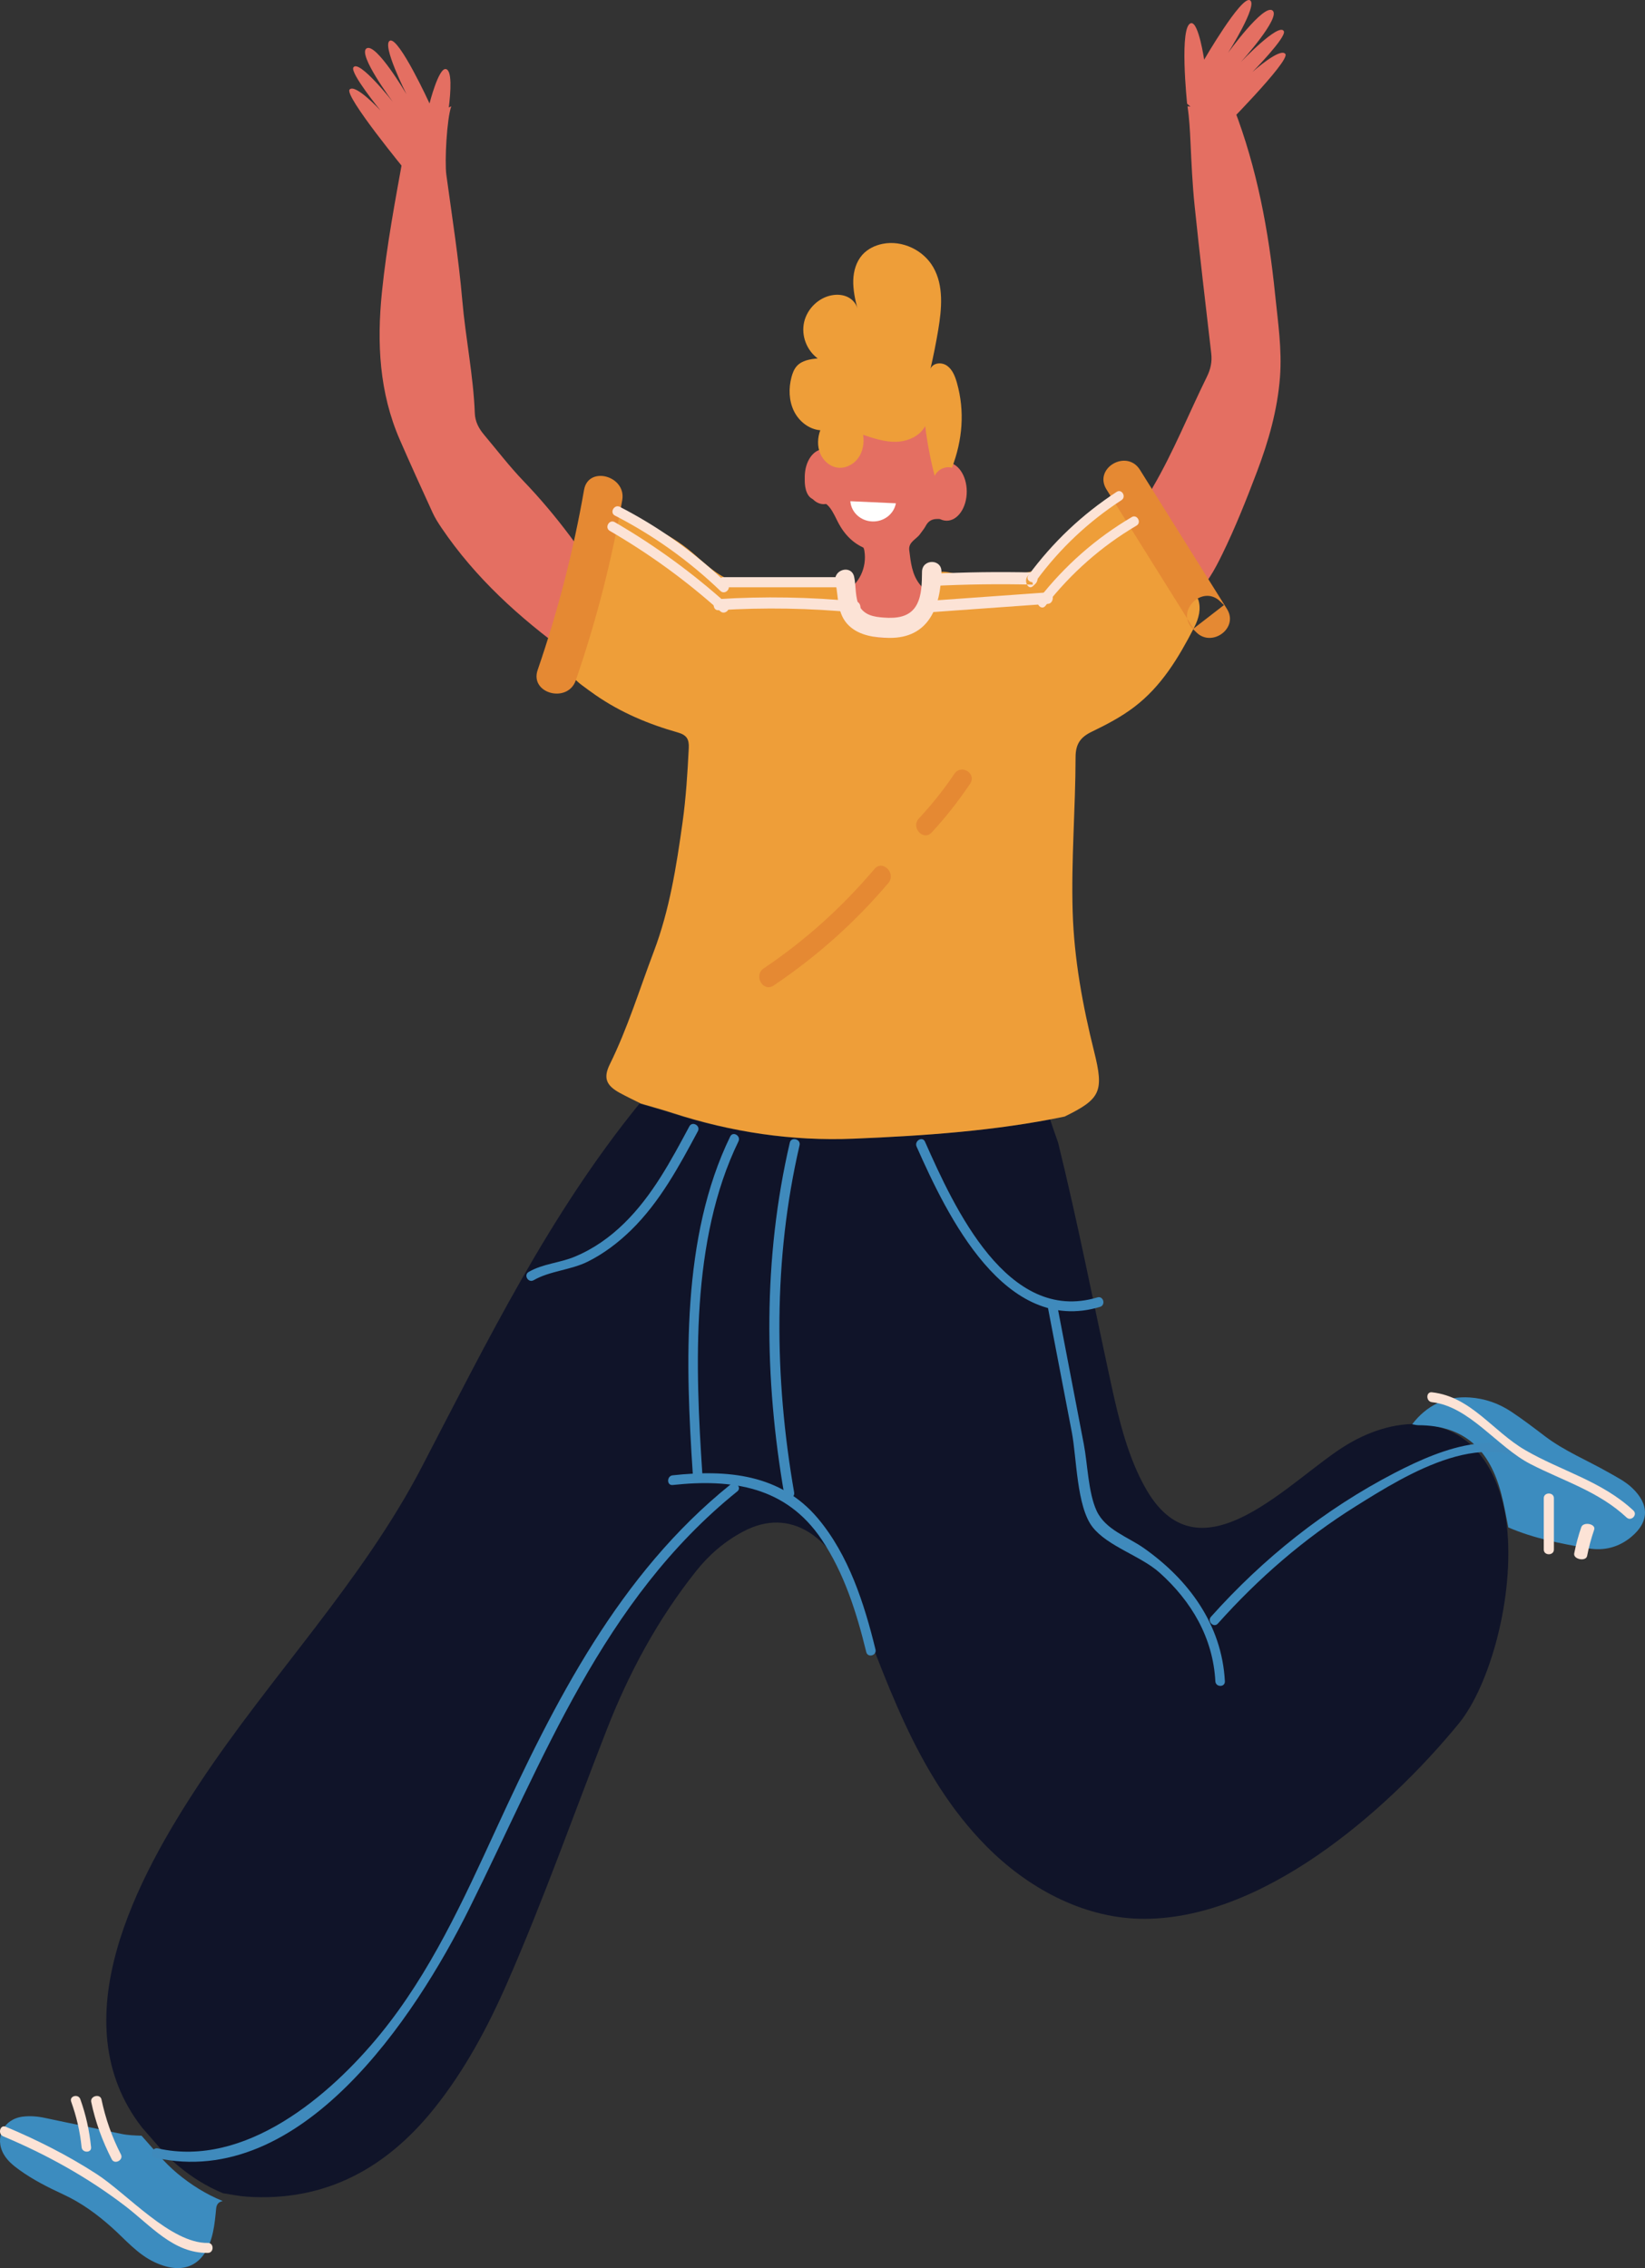 <?xml version="1.0" encoding="utf-8"?>
<svg width="325px" height="448px" viewbox="0 0 325 448" version="1.1" xmlns:xlink="http://www.w3.org/1999/xlink" xmlns="http://www.w3.org/2000/svg">
  <rect width="100%" height="100%" fill="#333333" stroke="none"/>
  <g id="Group">
    <path d="M25.917 37.123C24.642 24.583 22.345 12.252 17.805 0.43C14.739 0.353 11.677 0.185 8.614 0C8.967 2.307 9.092 4.653 9.201 7.014C9.396 11.221 9.583 15.436 10.017 19.623C11.03 29.365 12.173 39.096 13.305 48.825C13.495 50.467 13.178 51.926 12.454 53.395C8.868 60.669 5.862 68.225 1.757 75.251C1.019 76.512 0.576 77.945 0 79.3C0.051 79.603 0.019 79.958 0.165 80.209C3.306 85.585 6.534 90.912 9.121 96.592C9.2 96.763 9.425 96.866 9.581 97C12.295 94.681 13.941 91.62 15.473 88.488C18.072 83.18 20.248 77.689 22.341 72.171C24.625 66.146 26.385 59.986 26.884 53.501C27.309 47.985 26.47 42.563 25.917 37.123" transform="translate(226 21)" id="Fill-50" fill="#E46F62" fill-rule="evenodd" stroke="none" />
    <path d="M276.695 83.236C275.661 74.172 271.083 64.791 261.095 63.439C255.581 62.69 249.96 64.465 245.184 67.317C234.185 73.884 216.368 94.82 205.548 76.336C201.866 70.044 200.034 62.339 198.5 55.279C195.049 39.404 191.931 23.458 188.045 7.682C187.504 6.166 186.977 4.649 186.474 3.124C173.616 5.521 160.59 6.373 147.545 6.909C135.296 7.414 123.324 5.623 111.65 1.861C109.56 1.188 107.441 0.618 105.334 0C87.477 21.952 75.322 46.811 62.346 71.737C50.57 94.359 32.622 112.854 18.595 133.991C6.172 152.708 -9.237 181.202 7.026 202.196C9.309 204.753 11.418 207.466 14.064 209.685C16.789 211.973 19.757 213.853 23.052 215.208C24.602 215.439 26.145 215.781 27.704 215.888C43.29 216.963 55.376 210.213 64.776 198.476C70.796 190.959 75.354 182.456 79.242 173.574C86.419 157.175 92.368 140.302 98.874 123.648C103.287 112.352 108.958 101.848 116.52 92.337C119.117 89.067 122.155 86.469 125.807 84.522C135.421 79.393 143.212 86.111 146.702 94.915C153.926 113.146 159.72 132.377 173.908 146.701C181.929 154.798 192.669 160.698 204.071 160.997C228.034 161.622 252.949 139.837 267.204 122.444C273.332 114.969 278.301 97.33 276.695 83.236" transform="translate(21 218)" id="Fill-51" fill="#101429" fill-rule="evenodd" stroke="none" />
    <path d="M108.445 0C108.127 0.258 107.793 0.565 107.432 0.928C105.961 2.406 104.516 3.93 102.902 5.237C99.324 8.138 96.082 11.376 93.101 14.871C92.235 15.886 91.296 16.095 90.109 16.123C86.368 16.207 82.629 16.261 78.893 16.578C76.827 16.753 73.483 14.771 72.275 17.011C72.134 17.274 72.793 19.077 72.407 19.206C72.052 24.242 68.413 27.626 63.409 27.576C58.75 27.528 55.598 24.021 55.424 18.689C54.757 17.307 53.61 17.188 52.267 17.375C46.467 18.183 40.616 17.616 34.817 17.977C31.14 18.208 27.431 14.419 24.844 12.213C19.507 7.666 14.495 6.468 8.866 2.33C8.306 1.919 7.805 1.258 6.74 1.662C5.846 5.182 4.922 8.826 3.999 12.468C2.749 18.939 1.498 25.411 0.249 31.88C-0.587 34.745 0.78 36.689 2.914 38.299C3.831 38.992 4.759 39.669 5.705 40.322C10.658 43.745 16.137 46.04 21.881 47.668C23.642 48.168 24.171 48.973 24.079 50.755C23.831 55.688 23.527 60.616 22.842 65.503C21.634 74.133 20.284 82.733 17.171 90.948C14.35 98.392 12.027 106.027 8.492 113.197C7.151 115.916 7.752 117.393 10.437 118.866C11.804 119.616 13.218 120.275 14.611 120.975C16.71 121.596 18.822 122.169 20.903 122.845C32.536 126.624 44.464 128.423 56.669 127.916C70.639 127.337 84.587 126.395 98.329 123.548C105.489 120.061 106.126 118.577 104.167 110.716C101.906 101.641 100.209 92.467 99.925 83.081C99.616 72.892 100.481 62.725 100.499 52.546C100.504 49.908 101.501 48.593 103.714 47.524C106.617 46.123 109.484 44.628 112.089 42.648C117.499 38.535 120.845 32.899 123.901 26.998C124.893 25.085 125.311 23.245 124.746 21.434C119.766 13.968 114.204 6.878 108.445 0" transform="translate(112 97)" id="Fill-52" fill="#EE9E39" fill-rule="evenodd" stroke="none" />
    <path d="M37.588 84.843C34.741 81.047 31.697 77.426 28.415 74.007C25.64 71.118 23.211 67.938 20.637 64.879C19.587 63.632 18.871 62.282 18.807 60.621C18.519 53.132 16.98 45.784 16.334 38.324C15.616 30.036 14.309 21.799 13.186 13.549C12.827 10.91 13.269 2.52 14.155 0C11.363 1.067 7.7 7.196 4.944 6.613C4.977 7.468 4.939 8.335 4.775 9.241C3.124 18.37 1.39 27.487 0.454 36.733C-0.56 46.731 -0.08 56.537 4.002 65.891C6.109 70.72 8.291 75.515 10.486 80.302C10.966 81.349 11.599 82.333 12.246 83.29C18.951 93.186 27.653 101.044 37.234 108C38.491 101.505 39.746 95.008 41 88.512C39.507 87.626 38.592 86.18 37.588 84.843" transform="translate(75 21)" id="Fill-53" fill="#E46F62" fill-rule="evenodd" stroke="none" />
    <path d="M24.58 37.606C24.227 42.656 20.61 46.05 15.636 45.999C11.005 45.952 7.873 42.435 7.7 37.087C10.725 35.462 12.329 32.125 11.771 28.759C11.635 27.929 11.149 27.487 10.523 27.088C8.923 26.069 7.615 24.73 6.617 23.121C5.463 21.261 4.957 19.023 2.063 18.696C0.489 18.519 -0.041 16.509 0.002 14.852C0.059 12.731 0.714 10.919 3.05 10.34C4.552 11.343 5.63 10.972 6.098 9.228C6.488 7.781 7.272 7.17 8.77 7.211C9.679 7.236 10.591 6.766 11.512 6.728C15.75 6.547 18.493 4.44 19.785 0.34C19.829 0.203 20.113 0.145 20.374 0C22.143 0.801 22.771 2.454 23.135 4.227C23.601 6.49 23.892 8.792 24.38 11.049C25.003 13.924 25.846 14.353 28.782 13.526C31.119 14.835 31.328 16.948 30.687 19.221C30.086 21.355 28.6 22.595 26.347 22.511C25.15 22.464 24.406 22.891 23.863 23.928C23.576 24.478 23.143 24.946 22.792 25.464C22.064 26.538 20.431 27.023 20.641 28.699C20.938 31.085 21.171 33.509 22.761 35.479C23.346 36.205 23.972 36.898 24.58 37.606" transform="translate(159 80)" id="Fill-54" fill="#E46F62" fill-rule="evenodd" stroke="none" />
    <path d="M27.969 3.85C30.253 6.384 32.362 9.075 35.009 11.276C37.735 13.546 40.704 15.41 44 16.754C43.182 16.927 42.782 17.397 42.701 18.253C42.553 19.798 42.41 21.356 42.084 22.87C40.736 29.141 36.658 31.688 30.555 28.839C27.157 27.253 24.789 24.379 22.09 21.969C19.174 19.366 16.113 17.121 12.566 15.478C9.53 14.07 6.539 12.572 3.815 10.601C2.621 9.737 1.487 8.81 0.747 7.527C-1.14 4.249 0.707 0.547 4.491 0.085C5.943 -0.094 7.406 0.021 8.861 0.333C13.873 1.409 18.9 2.404 23.912 3.476C25.259 3.765 26.61 3.803 27.969 3.85" transform="translate(0 418)" id="Fill-55" fill="#3C8CBF" fill-rule="evenodd" stroke="none" />
    <path d="M18.996 25.697C18.528 23.455 18.163 21.186 17.577 18.975C15.327 10.488 10.463 5.539 1.23 5.51C0.819 5.51 0.409 5.39 0 5.325C2.88 1.579 6.688 -0.279 11.395 0.034C14.352 0.231 17.112 1.196 19.623 2.869C21.893 4.38 24.052 6.027 26.219 7.676C30.076 10.611 34.585 12.438 38.766 14.824C40.407 15.762 42.105 16.601 43.482 17.917C46.883 21.163 46.867 24.609 43.263 27.591C40.825 29.607 37.95 30.379 34.746 29.826C29.375 28.897 24.035 27.882 18.996 25.697" transform="translate(279 276)" id="Fill-56" fill="#3C8CBF" fill-rule="evenodd" stroke="none" />
    <path d="M28.034 16.337C27.659 16.337 27.302 16.436 26.958 16.577C26.806 7.385 21.757 0 15.54 0C9.956 0 5.315 5.951 4.311 13.817C4.122 13.775 3.934 13.733 3.738 13.733C1.674 13.733 0 16.163 0 19.159C0 22.156 1.674 24.586 3.738 24.586C4.248 24.586 4.736 24.435 5.18 24.165C6.675 30.929 10.948 34 15.54 34C19.601 34 23.16 30.842 25.188 26.094C25.909 27.175 26.914 27.853 28.034 27.853C30.224 27.853 32 25.276 32 22.094C32 18.914 30.224 16.337 28.034 16.337" transform="translate(159 75)" id="Fill-57" fill="#E46F62" fill-rule="evenodd" stroke="none" />
    <path d="M32.079 44.388C30.766 44.017 29.242 44.736 28.662 46C27.827 42.77 27.2 39.485 26.787 36.172C25.691 38.184 23.336 39.196 21.091 39.263C18.844 39.327 16.657 38.602 14.521 37.886C14.786 39.485 14.481 41.213 13.532 42.509C12.581 43.805 10.951 44.599 9.388 44.354C7.892 44.119 6.611 42.962 6.029 41.53C5.447 40.096 5.523 38.435 6.062 36.984C3.836 36.809 1.839 35.225 0.845 33.175C-0.15 31.122 -0.213 28.678 0.378 26.47C0.587 25.685 0.887 24.906 1.424 24.309C2.44 23.181 4.064 22.938 5.553 22.798C3.37 21.186 2.252 18.291 2.874 15.605C3.495 12.92 5.799 10.732 8.455 10.302C9.454 10.139 10.509 10.213 11.429 10.645C12.35 11.078 13.122 11.893 13.393 12.894C12.92 11.159 12.522 9.126 12.578 7.324C12.635 5.524 13.173 3.686 14.353 2.352C15.398 1.171 16.878 0.458 18.405 0.16C22.225 -0.589 26.407 1.349 28.383 4.786C30.486 8.443 30.058 13.027 29.355 17.212C28.926 19.766 28.419 22.307 27.836 24.828C28.38 23.619 30.052 23.489 31.119 24.25C32.185 25.011 32.697 26.344 33.059 27.623C34.651 33.254 34.156 38.927 32.079 44.388" transform="translate(156 48)" id="Fill-58" fill="#EE9E39" fill-rule="evenodd" stroke="none" />
    <path d="M19.949 10.662C18.95 9.294 13.455 14.206 13.455 14.206C13.455 14.206 20.222 7.337 19.646 6.165C18.734 4.316 11.16 12.252 11.16 12.252C11.16 12.252 19.192 3.398 17.403 2.07C15.613 0.743 8.628 10.435 8.628 10.435C8.628 10.435 14.651 0.9 12.933 0.042C11.213 -0.816 3.902 11.79 3.902 11.79C3.902 11.79 2.83 4.444 1.364 4.574C-1.11 4.793 0.537 20.493 0.537 20.493L7.017 26C7.017 26 20.949 12.029 19.949 10.662" transform="translate(234 0)" id="Fill-59" fill="#E46F62" fill-rule="evenodd" stroke="none" />
    <path d="M0.072 9.68C1.198 8.447 6.16 13.811 6.16 13.811C6.16 13.811 0.127 6.403 0.814 5.319C1.898 3.606 8.625 12.137 8.625 12.137C8.625 12.137 1.535 2.661 3.438 1.547C5.342 0.433 11.312 10.622 11.312 10.622C11.312 10.622 6.279 0.686 8.066 0.024C9.855 -0.639 15.861 12.432 15.861 12.432C15.861 12.432 17.645 5.365 19.084 5.642C21.514 6.108 18.341 21.283 18.341 21.283L11.38 26C11.38 26 -1.053 10.914 0.072 9.68" transform="translate(69 8)" id="Fill-60" fill="#E46F62" fill-rule="evenodd" stroke="none" />
    <path d="M9.392 2.757C7.279 14.863 4.229 26.699 0.222 38.343C-1.381 43.004 6.17 45.003 7.765 40.368C11.772 28.727 14.823 16.889 16.935 4.782C17.773 -0.016 10.236 -2.076 9.392 2.757" transform="translate(106 94)" id="Fill-61" fill="#E58933" fill-rule="evenodd" stroke="none" />
    <path d="M0.604 5.67C6.338 14.834 12.071 23.999 17.803 33.163C19.807 31.613 21.81 30.066 23.815 28.515C23.568 28.275 23.322 28.035 23.077 27.795C19.547 24.348 14.129 29.766 17.663 33.219C17.909 33.459 18.156 33.699 18.402 33.939C21.449 36.917 26.775 33.068 24.413 29.292C18.68 20.127 12.947 10.963 7.215 1.798C4.605 -2.375 -2.021 1.47 0.604 5.67" transform="translate(218 91)" id="Fill-62" fill="#E58933" fill-rule="evenodd" stroke="none" />
    <path d="M9 0.411C8.608 2.531 6.619 4.101 4.294 3.995C1.967 3.89 0.161 2.145 0 0L9 0.411" transform="translate(168 99)" id="Fill-63" fill="#FFFFFE" fill-rule="evenodd" stroke="none" />
    <path d="M22.761 0.647C16.359 8.205 9.082 14.764 0.885 20.277C-1.186 21.67 0.755 25.071 2.843 23.667C11.306 17.975 18.89 11.231 25.506 3.423C27.123 1.515 24.391 -1.275 22.761 0.647" transform="translate(150 171)" id="Fill-64" fill="#E58933" fill-rule="evenodd" stroke="none" />
    <path d="M7.558 0.843C5.438 3.995 3.083 6.932 0.53 9.683C-1.11 11.451 1.433 14.198 3.072 12.43C5.845 9.442 8.361 6.224 10.663 2.803C12.025 0.779 8.907 -1.161 7.558 0.843" transform="translate(181 152)" id="Fill-65" fill="#E58933" fill-rule="evenodd" stroke="none" />
    <path d="M8.264 0.486C-1.413 20.386 -0.562 45.506 0.871 67.082C0.953 68.301 2.841 68.311 2.758 67.082C1.351 45.901 0.415 20.945 9.894 1.45C10.428 0.351 8.8 -0.616 8.264 0.486" transform="translate(136 224)" id="Fill-66" fill="#3F8ABC" fill-rule="evenodd" stroke="none" />
    <path d="M4.041 0.69C-1.272 23.559 -1.044 47.26 2.965 70.305C3.177 71.522 5.109 71.006 4.898 69.796C0.951 47.106 0.743 23.716 5.972 1.199C6.252 -0.005 4.32 -0.519 4.041 0.69" transform="translate(152 225)" id="Fill-67" fill="#3F8ABC" fill-rule="evenodd" stroke="none" />
    <path d="M0.903 2.322C12.666 1.053 23.327 2.628 30.348 13.109C34.8 19.753 37.257 27.588 39.145 35.318C39.436 36.513 41.261 36.006 40.968 34.808C38.751 25.733 35.682 16.176 29.602 8.932C22.224 0.143 11.697 -0.757 0.903 0.406C-0.295 0.535 -0.307 2.453 0.903 2.322" transform="translate(132 291)" id="Fill-68" fill="#3F8ABC" fill-rule="evenodd" stroke="none" />
    <path d="M0.094 1.486C6.186 15.214 17.538 38.801 36.329 33.138C37.507 32.783 37.005 30.908 35.818 31.265C18.046 36.622 7.514 13.499 1.748 0.506C1.242 -0.634 -0.408 0.353 0.094 1.486" transform="translate(181 225)" id="Fill-69" fill="#3F8ABC" fill-rule="evenodd" stroke="none" />
    <path d="M32.199 0.476C28.576 7.228 24.899 14.161 19.325 19.616C16.471 22.41 13.236 24.705 9.508 26.242C6.508 27.477 3.256 27.614 0.468 29.225C-0.61 29.845 0.368 31.485 1.45 30.861C4.621 29.03 8.766 28.87 12.115 27.205C15.307 25.617 18.181 23.424 20.703 20.958C26.395 15.386 30.178 8.331 33.88 1.433C34.459 0.353 32.781 -0.608 32.199 0.476" transform="translate(104 222)" id="Fill-70" fill="#3F8ABC" fill-rule="evenodd" stroke="none" />
    <path d="M114.313 0.229C92.266 17.975 79.553 43.203 67.989 68.339C61.545 82.343 55.037 96.625 45.22 108.685C35.152 121.052 18.404 135.22 1.2 131.36C-0.004 131.09 -0.52 132.928 0.69 133.199C29.509 139.667 52.003 105.472 62.633 84.153C77.389 54.558 88.992 23.054 115.672 1.578C116.633 0.805 115.267 -0.539 114.313 0.229" transform="translate(30 293)" id="Fill-71" fill="#3F8ABC" fill-rule="evenodd" stroke="none" />
    <path d="M0.02 1.194C1.601 9.435 3.181 17.674 4.762 25.914C5.717 30.897 5.702 40.613 8.857 44.634C11.867 48.469 18.394 50.316 22.116 53.655C28.409 59.299 32.653 66.497 33.114 75.082C33.179 76.302 35.065 76.311 34.998 75.082C34.398 63.911 27.855 55.022 18.964 48.77C15.802 46.547 11.381 45.164 9.648 41.402C8.003 37.828 7.872 32.146 7.137 28.315C5.371 19.106 3.605 9.897 1.838 0.688C1.607 -0.516 -0.211 -0.007 0.02 1.194" transform="translate(207 257)" id="Fill-72" fill="#3F8ABC" fill-rule="evenodd" stroke="none" />
    <path d="M1.609 35.694C9.613 26.738 18.649 18.896 28.861 12.511C39.118 6.1 55.467 -4.146 66.35 6.157C67.245 7.003 68.602 5.656 67.706 4.807C58.55 -3.86 46.323 0.869 36.563 5.922C22.752 13.073 10.586 22.786 0.253 34.344C-0.563 35.259 0.786 36.612 1.609 35.694" transform="translate(239 285)" id="Fill-73" fill="#3F8ABC" fill-rule="evenodd" stroke="none" />
    <path d="M0.628 1.97C9.137 5.546 17.25 10.022 24.663 15.681C29.845 19.637 34.272 25.106 41.09 24.998C42.302 24.98 42.305 23.014 41.09 23.034C33.73 23.148 25.15 13.329 19.039 9.385C13.34 5.706 7.34 2.685 1.13 0.075C0.005 -0.398 -0.484 1.502 0.628 1.97" transform="translate(0 420)" id="Fill-74" fill="#FCE3D6" fill-rule="evenodd" stroke="none" />
    <path d="M0.058 1.113C1.113 4.041 1.812 7.033 2.123 10.125C2.24 11.286 4.112 11.297 3.995 10.125C3.668 6.869 2.974 3.715 1.862 0.626C1.464 -0.476 -0.343 -0.002 0.058 1.113" transform="translate(14 414)" id="Fill-75" fill="#FCE3D6" fill-rule="evenodd" stroke="none" />
    <path d="M0.021 1.187C0.846 5.12 2.21 8.881 4.077 12.51C4.644 13.616 6.457 12.655 5.892 11.555C4.101 8.073 2.84 4.454 2.049 0.683C1.797 -0.513 -0.228 -0.007 0.021 1.187" transform="translate(18 414)" id="Fill-76" fill="#FCE3D6" fill-rule="evenodd" stroke="none" />
    <path d="M0.903 1.961C8.329 2.789 13.784 10.787 20.362 14.178C26.908 17.549 33.813 19.56 39.361 24.737C40.262 25.579 41.604 24.201 40.7 23.357C34.475 17.548 26.531 15.598 19.361 11.444C12.888 7.695 8.655 0.87 0.903 0.007C-0.305 -0.128 -0.296 1.828 0.903 1.961" transform="translate(282 275)" id="Fill-77" fill="#FCE3D6" fill-rule="evenodd" stroke="none" />
    <path d="M0.475 1.86C8.286 6.393 15.558 11.675 22.308 17.74C23.246 18.583 24.627 17.177 23.684 16.33C16.813 10.156 9.411 4.754 1.456 0.138C0.367 -0.496 -0.615 1.227 0.475 1.86" transform="translate(120 103)" id="Fill-78" fill="#FCE3D6" fill-rule="evenodd" stroke="none" />
    <path d="M0.921 2.532C9.991 1.961 19.031 2.116 28.083 2.995C29.309 3.115 29.303 0.918 28.083 0.8C19.031 -0.079 9.991 -0.234 0.921 0.335C-0.303 0.413 -0.311 2.61 0.921 2.532" transform="translate(141 118)" id="Fill-79" fill="#FCE3D6" fill-rule="evenodd" stroke="none" />
    <path d="M0.49 1.838C8.121 5.768 15.08 10.726 21.336 16.726C22.246 17.597 23.611 16.189 22.699 15.315C16.325 9.201 9.242 4.12 1.463 0.114C0.356 -0.456 -0.622 1.266 0.49 1.838" transform="translate(121 100)" id="Fill-80" fill="#FCE3D6" fill-rule="evenodd" stroke="none" />
    <path d="M0.953 2C8.984 2 17.016 2 25.046 2C26.316 2 26.32 0 25.046 0C17.016 0 8.984 0 0.953 0C-0.317 0 -0.319 2 0.953 2" transform="translate(142 114)" id="Fill-81" fill="#FCE3D6" fill-rule="evenodd" stroke="none" />
    <path d="M0.93 2.756C7.643 2.409 14.357 2.317 21.074 2.479C20.912 1.733 20.751 0.987 20.588 0.241C20.434 0.39 20.279 0.538 20.124 0.686C19.154 1.617 20.113 3.705 21.097 2.76C21.252 2.612 21.407 2.463 21.562 2.315C22.281 1.625 22.112 0.102 21.074 0.077C14.357 -0.085 7.643 0.008 0.93 0.355C-0.307 0.418 -0.313 2.822 0.93 2.756" transform="translate(183 113)" id="Fill-82" fill="#FCE3D6" fill-rule="evenodd" stroke="none" />
    <path d="M1.799 17.595C6.428 11.317 12.061 6.025 18.564 1.797C19.578 1.139 18.64 -0.508 17.619 0.154C10.834 4.565 5.01 10.085 0.181 16.635C-0.542 17.614 1.085 18.564 1.799 17.595" transform="translate(203 97)" id="Fill-83" fill="#FCE3D6" fill-rule="evenodd" stroke="none" />
    <path d="M0.95 3.997C8.984 3.423 17.016 2.849 25.05 2.276C26.313 2.185 26.321 -0.088 25.05 0.003C17.016 0.577 8.984 1.151 0.95 1.724C-0.313 1.813 -0.321 4.087 0.95 3.997" transform="translate(182 117)" id="Fill-84" fill="#FCE3D6" fill-rule="evenodd" stroke="none" />
    <path d="M1.543 17.67C6.584 11.216 12.602 5.907 19.544 1.818C20.589 1.203 19.651 -0.484 18.604 0.134C11.533 4.298 5.365 9.711 0.226 16.289C-0.527 17.253 0.783 18.641 1.543 17.67" transform="translate(205 102)" id="Fill-85" fill="#FCE3D6" fill-rule="evenodd" stroke="none" />
    <path d="M0.054 3.99C0.726 7.086 0.292 10.312 2.786 12.64C4.871 14.589 7.987 14.972 10.684 14.999C18.438 15.079 20.853 9.006 21 1.914C21.052 -0.639 17.216 -0.637 17.162 1.914C17.119 4.083 17.158 6.504 16.107 8.457C14.775 10.934 12.088 11.168 9.642 10.991C7.702 10.851 5.816 10.549 4.794 8.728C3.92 7.166 4.14 4.718 3.753 2.935C3.211 0.448 -0.488 1.5 0.054 3.99" transform="translate(165 111)" id="Fill-86" fill="#FCE3D6" fill-rule="evenodd" stroke="none" />
    <path d="M0 0.921C0 4.307 0 7.694 0 11.08C0 12.306 2 12.307 2 11.08C2 7.694 2 4.307 2 0.921C2 -0.306 0 -0.308 0 0.921" transform="translate(305 295)" id="Fill-87" fill="#FCE3D6" fill-rule="evenodd" stroke="none" />
    <path d="M1.406 0.66C0.818 2.369 0.354 4.097 0.014 5.837C-0.213 7.003 2.333 7.505 2.564 6.33C2.904 4.588 3.368 2.862 3.958 1.151C4.357 -0.005 1.807 -0.497 1.406 0.66" transform="translate(311 301)" id="Fill-88" fill="#FCE3D6" fill-rule="evenodd" stroke="none" />
  </g>
</svg>